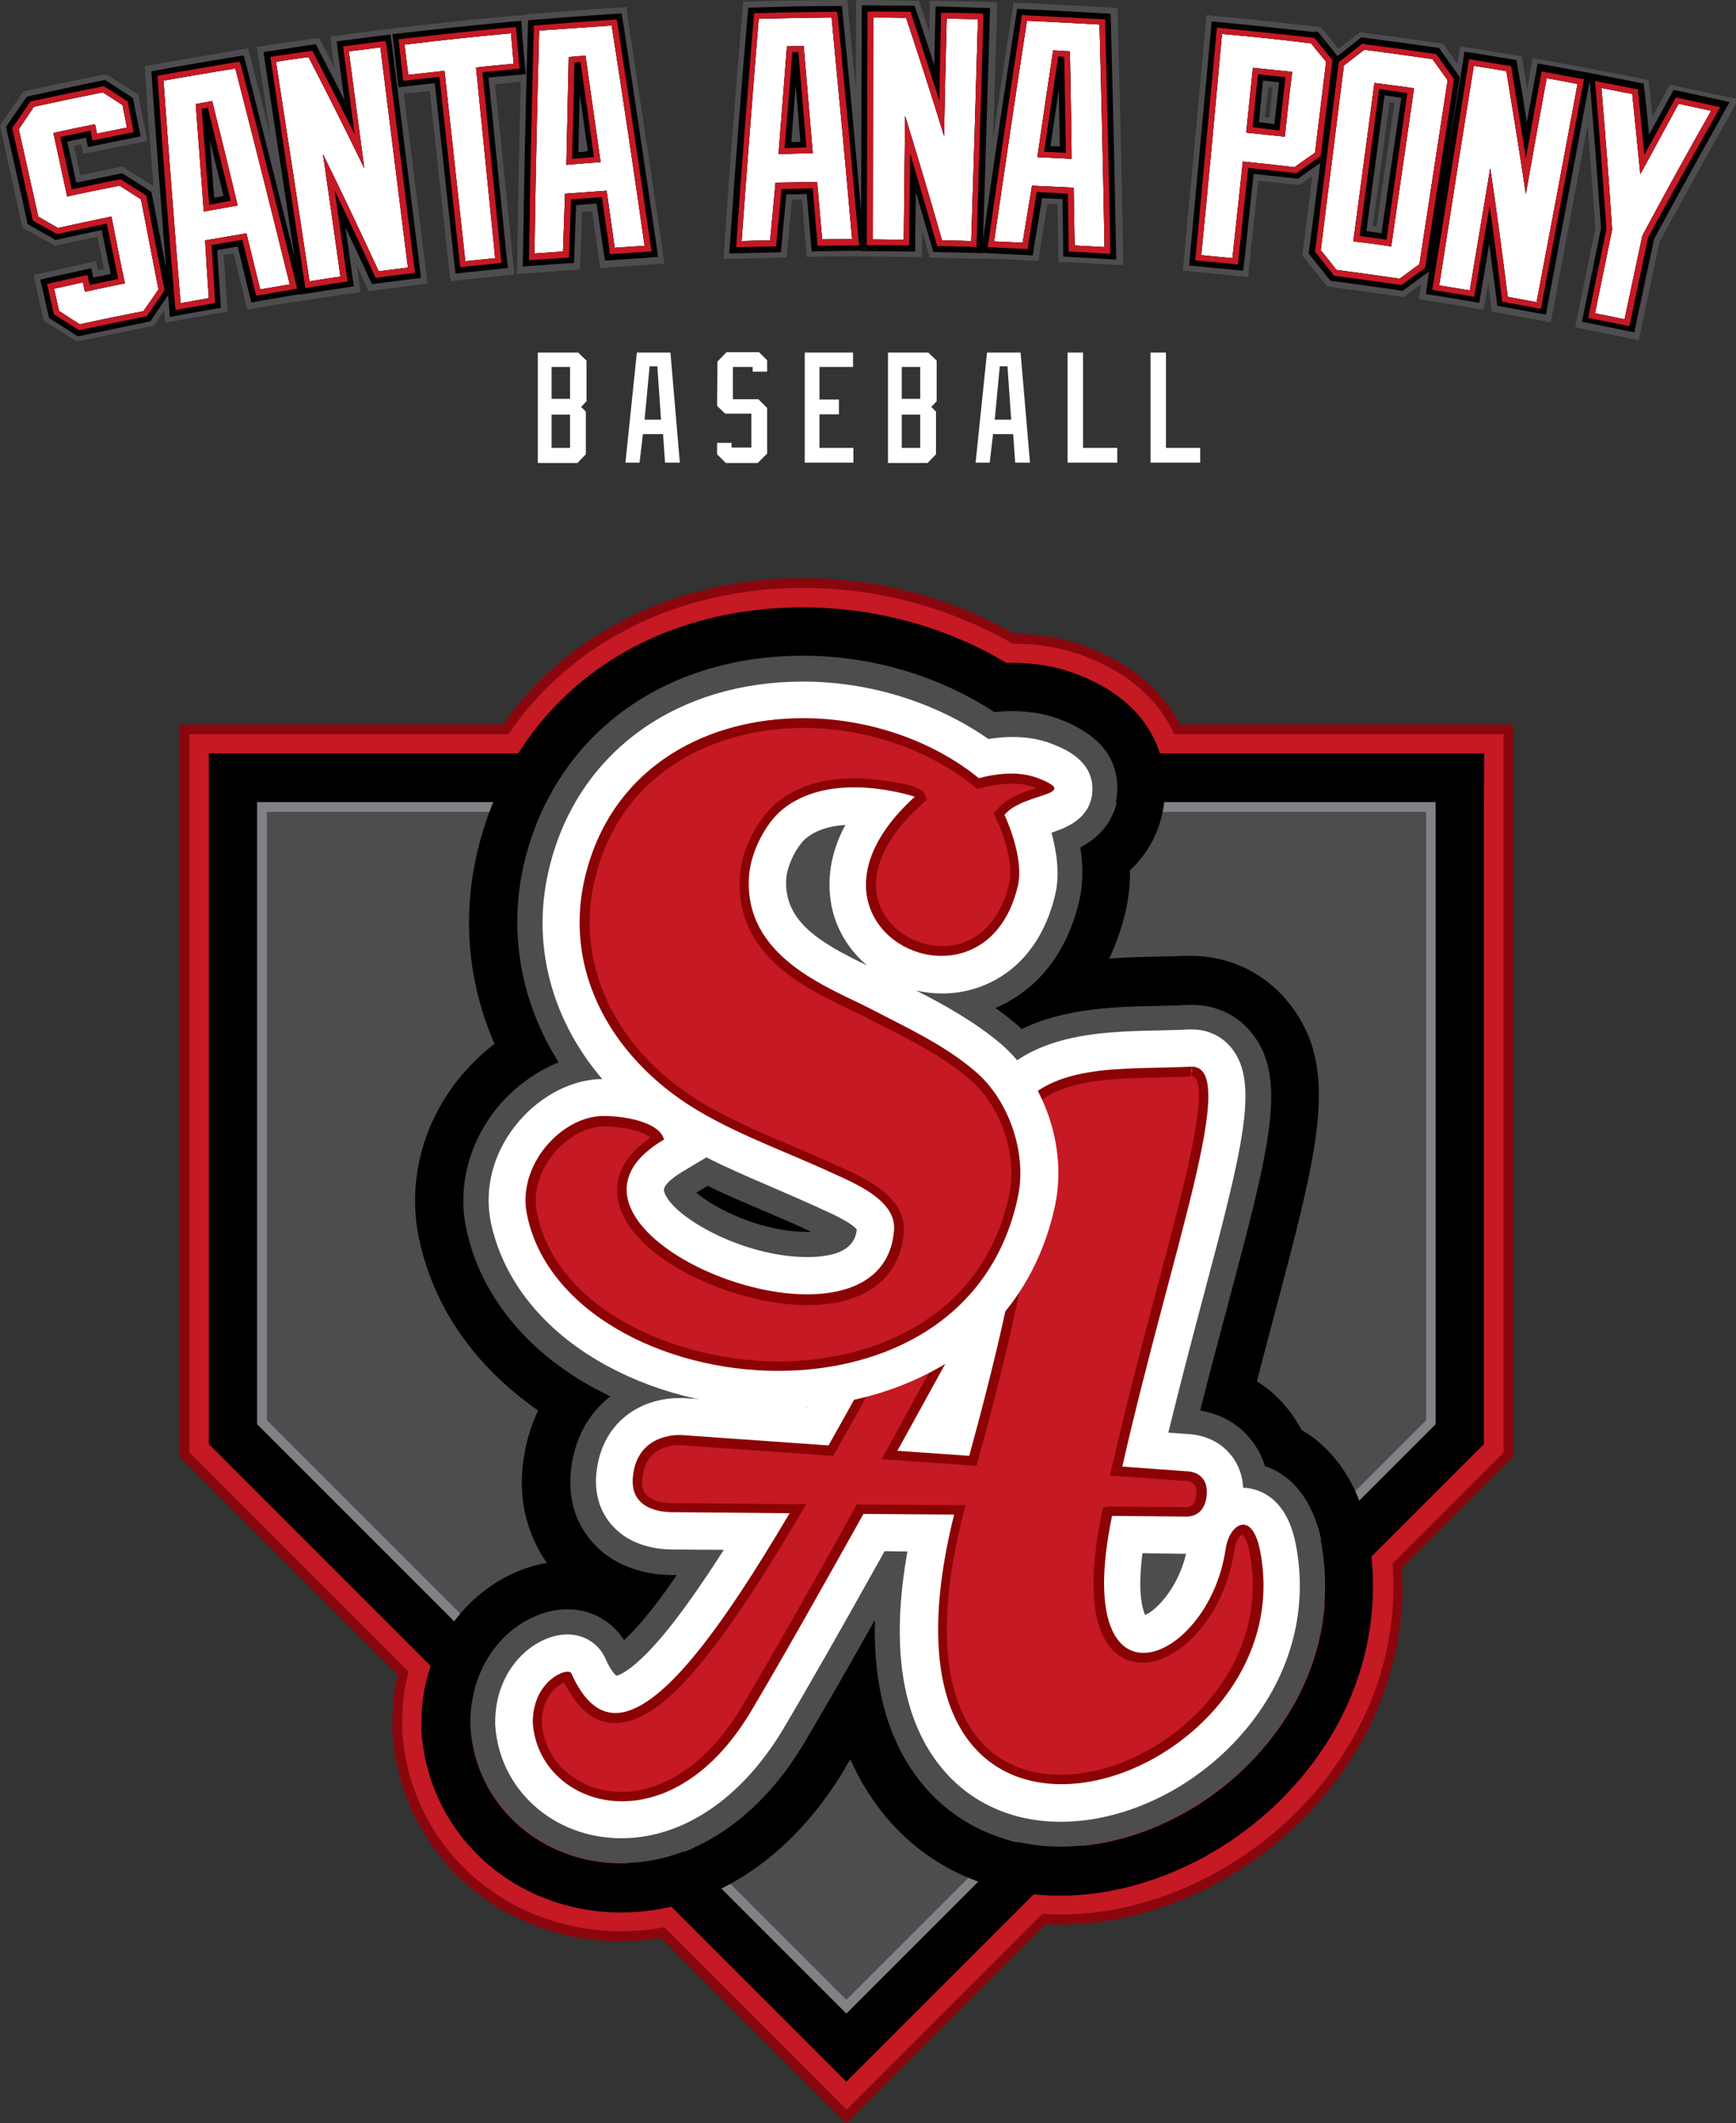 <?xml version="1.0" encoding="utf-8"?>
<!-- Generator: Adobe Illustrator 27.2.0, SVG Export Plug-In . SVG Version: 6.00 Build 0)  -->
<svg version="1.1" id="Layer_1" xmlns="http://www.w3.org/2000/svg" xmlns:xlink="http://www.w3.org/1999/xlink" x="0px" y="0px"
	 viewBox="0 0 517.1 632.4" style="enable-background:new 0 0 517.1 632.4;" xml:space="preserve">
<rect x="0" y="0" width="517.1" height="632.4" fill="#333333" stroke="none"/>
<style type="text/css">
	.st0{fill:#C51924;}
	.st1{fill:#8A060D;}
	.st2{fill:#4D4D4F;}
	.st3{fill:#808285;}
	.st4{fill:#FFFFFF;}
	.st5{fill:#8B0304;}
</style>
<g>
	<g>
		<path class="st0" d="M200.6,564.5c-5.1,1.3-10.3,2-15.5,2c-30.6,0-55-22.3-56.7-51.9l0-1.2c0-6.5,1.1-12.5,3.1-18L65,428.9V227.3
			h91c16.8-27.4,47.3-43.6,83.1-43.6c21.2,0,42.3,5.9,60,16.6c0.8,0,1.5,0,2.3,0c6.9,0,13.4,1.2,19.2,3.5
			c15.2,6.1,20.9,15.6,22.9,23.5h95.7v201.6l-33.5,33.5c2.7,22.9-4.1,45.4-19.4,64.1c-17.7,21.5-44.6,35-70.3,35
			c-3,0-5.9-0.2-8.8-0.5l-55,55L200.6,564.5z"/>
		<path class="st1" d="M239.2,195.3c20.4,0,40.5,6,57,16.8c1.8-0.2,3.5-0.3,5.3-0.3c5.4,0,10.5,0.9,14.9,2.7
			c11.2,4.5,16.8,11.5,16.5,21c0,1.2-0.2,2.3-0.4,3.4h95.2v185.3l-34.3,34.3c4.2,21.5-1.5,43.1-16,60.8
			c-15.5,19-39.1,30.7-61.4,30.7c-4.4,0-8.7-0.5-12.8-1.4l-51.1,51.1l-48.3-48.3c-6,2.3-12.3,3.6-18.7,3.6
			c-24.4,0-43.8-17.6-45.1-41l0-0.5v-0.5c0-7.3,2-14.1,5.6-19.8l-69-69V238.9h86.2C176.5,211.7,204.5,195.3,239.2,195.3
			 M239.2,172.2L239.2,172.2c-37.5,0-69.9,16-89.4,43.6H76.6H53.5v23.1v185.3v9.6l6.8,6.8l58.2,58.2c-1.1,4.6-1.6,9.4-1.6,14.3v0.5
			v0.7l0,0.7l0,0.5c2.1,35.8,31.4,62.7,68.2,62.7c3.9,0,7.9-0.3,11.8-1l38.9,38.9l16.3,16.3l16.3-16.3l43-43c1.5,0.1,3,0.1,4.5,0.1
			c29.1,0,59.4-15,79.2-39.2c16.1-19.6,23.9-43.1,22.5-67.1l26.3-26.3l6.8-6.8v-9.6V238.9v-23.1h-23.1h-76.1
			c-5-9.9-14.1-17.7-26.6-22.7c-7-2.8-14.6-4.2-22.7-4.3C283.4,178,261.3,172.2,239.2,172.2L239.2,172.2z"/>
		<path class="st0" d="M239.2,195.3c20.4,0,40.5,6,57,16.8c1.8-0.2,3.5-0.3,5.3-0.3c5.4,0,10.5,0.9,14.9,2.7
			c11.2,4.5,16.8,11.5,16.5,21c0,1.2-0.2,2.3-0.4,3.4h95.2v185.3l-34.3,34.3c4.2,21.5-1.5,43.1-16,60.8
			c-15.5,19-39.1,30.7-61.4,30.7c-4.4,0-8.7-0.5-12.8-1.4l-51.1,51.1l-48.3-48.3c-6,2.3-12.3,3.6-18.7,3.6
			c-24.4,0-43.8-17.6-45.1-41l0-0.5v-0.5c0-7.3,2-14.1,5.6-19.8l-69-69V238.9h86.2C176.5,211.7,204.5,195.3,239.2,195.3
			 M239.2,175.1L239.2,175.1c-37.1,0-69,16.1-87.8,43.6H76.6H56.4v20.2v185.3v8.4l5.9,5.9l59.4,59.4c-1.3,4.9-2,10-1.9,15.1v0.5v0.6
			l0,0.6l0,0.5c2,34.2,30.1,60,65.3,60c4.3,0,8.5-0.4,12.8-1.2l40,40l14.3,14.3l14.3-14.3l44-44c1.9,0.1,3.7,0.2,5.6,0.2
			c28.2,0,57.7-14.6,77-38.1c15.9-19.4,23.5-42.6,21.7-66.4l27.2-27.2l5.9-5.9v-8.4V238.9v-20.2h-20.2h-77.9
			c-4.5-10-13.3-18-25.8-22.9c-6.9-2.7-14.4-4.1-22.4-4.1C282.9,180.9,261,175.1,239.2,175.1L239.2,175.1z"/>
	</g>
	<g>
		<polygon class="st2" points="76.6,238.9 76.6,424.1 252.1,599.7 427.6,424.1 427.6,238.9 		"/>
		<path d="M427.6,238.9v185.3L252.1,599.7L76.6,424.1V238.9H427.6 M442.1,224.4h-14.4H76.6H62.2v14.4v185.3v6l4.2,4.2l175.5,175.5
			l10.2,10.2l10.2-10.2l175.5-175.5l4.2-4.2v-6V238.9L442.1,224.4L442.1,224.4z"/>
		<path class="st3" d="M424.8,241.8V423L252.1,595.6L79.5,423V241.8L424.8,241.8 M427.6,238.9H76.6v185.3l175.5,175.5l175.5-175.5
			V238.9L427.6,238.9z"/>
	</g>
	<g>
		<g>
			<path class="st2" d="M393.3,458.1c-1.8-8.9-7-18.5-16.6-21.5c-1-3.3-2.7-6.3-5-8.9c-4.6-5.1-10.3-7-14.3-7.7
				c2.8-11.2,5.7-22,8.3-31.7c12.2-45.9,17.8-66.8,7.4-80.3c-4.4-5.7-10.8-8.8-18.1-8.8c-0.4,0-0.8,0-1.2,0c-2.9,0.1-5.8,0.2-9,0.3
				c-12.3,0.3-27.6,0.6-40.6,6.9c-0.5-0.5-1-1-1.6-1.5c-2-1.7-4.1-3.3-6.2-4.8c10.9-4.6,20.9-14.5,25-32c1.1-4.7,1.2-10,0.3-15.8
				c7.1-3.8,10.8-9.5,11.1-16.9c0.3-9.4-5.2-16.5-16.5-21c-4.5-1.8-9.5-2.7-14.9-2.7c-1.7,0-3.5,0.1-5.3,0.3
				c-16.5-10.8-36.6-16.8-57-16.8c-40.4,0-71.8,22.2-82,58c-6.2,21.6-2.7,44,9.3,63.1c-7.2,2.8-13.9,7.8-19,14.4
				c-7.8,10-11,22.5-8.7,34.2c3.6,18.8,16.2,35.4,35.4,46.8c2.5,1.5,5,2.8,7.7,4.1c-6.3,4.9-11,12.4-11.8,22.8
				c-0.9,10.3,3.2,17.1,6.8,21c7.5,8.2,18,9.4,23.6,9.4c0.4,0,0.9,0,1.2,0c-3.2,4.6-6.1,8.5-8.8,11.9c-2.9,3.5-5.2,5.9-6.9,7.5
				c-3.5-5.7-9.8-9.2-16.9-9.2c-6.7,0-13.6,3.1-19,8.5c-6.4,6.5-10,15.4-9.9,25.2v0.5l0,0.5c1.4,23.4,20.8,41,45.1,41
				c21,0,40.8-13.1,54.3-35.8c5.4-9.1,12.5-21.4,21.1-36.7c-0.5,19.8,4,35.8,13.3,47.8c10,12.7,24.9,19.8,42.1,19.8
				c22.3,0,45.8-11.8,61.4-30.7C392,501.5,397.6,479.7,393.3,458.1z M210.8,353.3c5.5,2.6,11,5,16.4,7.3c4.6,2,8.9,3.8,13.2,5.8
				l1.2,0.6c-0.4,0-0.7,0-1.1,0c-14.1,0-27.7-7.2-33.1-11.6L210.8,353.3z"/>
			<path d="M239.2,195.3c20.4,0,40.5,6,57,16.8c1.8-0.2,3.5-0.3,5.3-0.3c5.4,0,10.5,0.9,14.9,2.7c11.2,4.5,16.8,11.5,16.5,21
				c-0.2,7.4-4,13.1-11.1,16.9c0.9,5.8,0.8,11-0.3,15.8c-4.1,17.5-14.1,27.4-25,32c2.1,1.5,4.2,3.1,6.2,4.8c0.5,0.5,1.1,1,1.6,1.5
				c13-6.3,28.3-6.7,40.6-6.9c3.1-0.1,6-0.1,9-0.3c0.4,0,0.8,0,1.2,0c7.3,0,13.7,3.1,18.1,8.8c10.4,13.5,4.8,34.4-7.4,80.3
				c-2.6,9.7-5.5,20.5-8.3,31.7c4,0.7,9.7,2.5,14.3,7.7c2.3,2.6,4,5.6,5,8.9c9.6,3.1,14.8,12.6,16.6,21.5c4.3,21.7-1.3,43.4-16,61.2
				c-15.5,19-39.1,30.7-61.4,30.7c-17.2,0-32.1-7-42.1-19.8c-9.4-12-13.8-28-13.3-47.8c-8.6,15.3-15.7,27.6-21.1,36.7
				c-13.6,22.8-33.4,35.8-54.3,35.8c-24.4,0-43.8-17.6-45.1-41l0-0.5v-0.5c0-9.8,3.5-18.7,9.9-25.2c5.4-5.4,12.4-8.5,19-8.5
				c7.1,0,13.3,3.5,16.9,9.2c1.8-1.7,4.1-4,6.9-7.5c2.7-3.3,5.7-7.3,8.8-11.9c-0.4,0-0.8,0-1.2,0c-5.6,0-16.1-1.2-23.6-9.4
				c-3.6-3.9-7.7-10.7-6.8-21c0.9-10.4,5.6-18,11.8-22.8c-2.6-1.3-5.2-2.6-7.7-4.1c-19.2-11.3-31.8-28-35.4-46.8
				c-2.2-11.7,0.9-24.1,8.7-34.2c5.1-6.5,11.8-11.5,19-14.4c-12-19-15.5-41.5-9.3-63.1C167.4,217.5,198.8,195.3,239.2,195.3
				 M240.5,366.9c0.4,0,0.8,0,1.1,0l-1.2-0.6c-4.2-2-8.6-3.8-13.2-5.8c-5.4-2.3-10.9-4.6-16.4-7.3l-3.4,2
				C212.7,359.8,226.4,366.9,240.5,366.9 M239.2,180.9L239.2,180.9c-47.1,0-83.9,26.2-95.9,68.5c-5.9,20.7-4.5,42,4,61.5
				c-4.1,3.1-7.9,6.9-11.2,11.1c-10.4,13.3-14.5,30-11.5,45.8c4,20.7,16.5,39,35.7,52.3c-2.5,5.2-4.1,11.1-4.7,17.4
				c-0.9,10.3,1.7,20,7.3,28c-8.4,1.4-16.6,5.7-23.2,12.3c-9.2,9.2-14.2,21.8-14.2,35.4v0.5v0.4l0,0.4l0,0.5
				c1.8,31.1,27.4,54.6,59.5,54.6c26.2,0,50.5-15.6,66.7-42.9c0.5-0.9,1-1.8,1.6-2.7c2.4,5.5,5.5,10.6,9.1,15.3
				c12.7,16.3,31.7,25.3,53.4,25.3c26.5,0,54.3-13.8,72.5-36c17.4-21.2,24.1-47.2,19-73.2c-2.6-13.2-9.8-23.8-19.6-29.5
				c-1.5-2.8-3.3-5.4-5.4-7.8c-2.5-2.8-5.2-5-7.9-6.7c1.7-6.7,3.4-13.1,5-19.1c13.5-50.8,19.7-73.9,4.9-93.1
				c-7.1-9.2-17.8-14.5-29.5-14.5c-0.6,0-1.2,0-1.9,0c-2.7,0.1-5.4,0.2-8.2,0.2c-4.3,0.1-9.2,0.2-14.3,0.6c2.1-4.4,3.7-9.1,4.9-14.1
				c0.9-3.9,1.3-8,1.3-12.2c6.5-6.1,10.1-14.1,10.4-23.3c0.3-9.1-2.6-25.7-25.5-34.8c-6.2-2.5-13-3.7-20.3-3.7c-0.5,0-1,0-1.5,0
				C281.9,186.7,260.6,180.9,239.2,180.9L239.2,180.9z"/>
		</g>
		<path class="st4" d="M185.1,547.5c-20.3,0-36.5-14.6-37.6-33.9l0-0.3v-0.3c0-7.8,2.7-14.8,7.8-19.9c4-4,9.1-6.3,13.7-6.3
			c5,0,9.3,2.7,11.3,7.1c1.5,3.5,2.8,4.8,3.3,5.2c1-0.2,5.6-1.9,14.7-13c5-6.1,10.7-14.2,17.3-24.5l-13.5-0.1c-0.4,0-1,0-1.6,0
			c-4.4,0-12.5-0.9-18-7c-2.6-2.8-5.5-7.7-4.9-15.3c1.4-15.8,13.4-22.8,24.7-22.8c0.9,0,1.4,0,1.4,0l36.9,2.6
			c5.4-9.5,10.8-19.4,16.5-29.7c11.2-20.4,22.9-41.5,34.6-61.5c11.8-20,34.9-20.5,53.4-20.9c3.1-0.1,6.1-0.1,9.1-0.3
			c0.3,0,0.5,0,0.8,0c4.9,0,9.2,2.1,12.1,5.9c7.8,10.2,3.3,28.8-8.7,73.8c-3.3,12.4-6.9,26.1-10.4,40.4l5.7,0.4
			c2.2,0.1,8,0.7,12.4,5.6c1.9,2.1,3.9,5.4,4.2,10.4c3.2,0.1,12.6,1.6,15.6,16.5c3.9,19.4-1.2,38.9-14.4,55
			c-14.1,17.2-35.4,28-55.6,28c-14.8,0-27.6-6-36.1-16.9c-11.3-14.4-14.5-35.8-9.5-63.6l-6.8-0.1c-13,23.3-23.2,41.2-30.4,53.3
			C220.8,535.7,203.4,547.5,185.1,547.5z M340.3,462.6c-1.5,11.7,0,16.7,0.8,18.4c3-1.2,9.6-7.5,12.2-18.2L340.3,462.6z"/>
		<g>
			<path class="st0" d="M185.1,535c-13.6,0-24.4-9.5-25.1-22.1c0-5.6,2.2-9,4.1-10.9c2-2,4-2.7,4.8-2.7c3.6,8,8.4,12.3,14.3,12.3
				c12.3,0,28.2-18,53.1-60.2l1.3-2.2l-36-0.3c-0.2,0-0.6,0-1.3,0c-1.9,0-6.4-0.3-8.8-2.9c-1.3-1.4-1.8-3.3-1.6-5.8
				c0.9-10.6,9.6-11.4,12.3-11.4l45.3,3.2l0.5-0.8c6.5-11.5,13.2-23.7,20-36.1c11.2-20.3,22.8-41.3,34.4-61
				c8.2-14,25.1-14.4,42.9-14.7c3.2-0.1,6.3-0.1,9.5-0.3c0,0,0,0,0,0c1.2,0,1.8,0.3,2.3,1c4.4,5.7-2.3,31-10.8,63
				c-4.3,16.1-9.1,34.3-13.5,53.4l-0.4,1.6l20.7,1.5c0.4,0,2.4,0,3.7,1.4c0.9,1,1.2,2.5,1,4.4c-0.5,4.3-3.2,4.8-4.4,4.8l-23.6-0.2
				l-0.2,1.2c-4.9,23.4-1.5,33.7,2.2,38.3c2.2,2.7,5.2,4.2,8.5,4.2c10,0,23.2-13.3,25.9-32.3c0.5-3.4,2.4-5.8,3.8-5.8
				c1.1,0,2.7,1.7,3.6,6.4c3.1,15.7-1.1,31.5-11.8,44.6c-11.6,14.2-29.7,23.4-45.9,23.4c-11,0-20.1-4.2-26.3-12.1
				c-7.2-9.3-13.9-28.3-4.4-66.5l0.5-1.8l-29.6-0.3l-0.4,0.8c-14.4,26-25.7,45.7-33.5,58.8C212.4,525.5,198.8,535,185.1,535z
				 M303,363.9c0,0-17.2,31.9-36.8,67.5l-1.1,2l24.8,1.8l0.3-1.1c13.4-48.5,15.5-69.1,15.5-69.3l0.7-7.2L303,363.9z"/>
			<path class="st5" d="M355,317.7v2.9c0.6,0,0.8,0.2,1,0.4c4,5.1-3.4,32.6-11.1,61.7c-4.3,16.1-9.1,34.3-13.5,53.5l-0.8,3.3
				l3.4,0.2l19.2,1.4c0,0,1.6,0,2.5,1c0.6,0.7,0.8,1.8,0.6,3.3c-0.3,2.9-1.8,3.5-3.1,3.5c0,0,0,0,0,0l-22.2-0.2l-2.4,0.2l-0.5,2.3
				c-3.9,18.9-3,32.5,2.5,39.3c2.5,3.1,5.8,4.7,9.7,4.7c10.9,0,24.4-13.5,27.4-33.6c0.4-2.9,1.9-4.5,2.3-4.6c0,0,1.3,0.7,2.2,5.3
				c3,15.2-1,30.6-11.5,43.4c-11.4,13.9-29,22.9-44.8,22.9c-7.4,0-17.7-2-25.1-11.5c-7-9-13.5-27.7-4.1-65.3l0.9-3.5l-3.7,0l-27-0.2
				l-1.7,0l-0.8,1.5c-14.4,26-25.7,45.7-33.4,58.7c-9.6,16.1-22.7,25.4-35.9,25.4c-12.8,0-23-8.9-23.7-20.6c0-5.2,2-8.3,3.7-10
				c1.1-1.1,2.2-1.7,3-2c3.9,8,9,12.1,15.1,12.1c13,0,28.8-17.6,54.4-60.9l2.5-4.3l-5,0l-33.8-0.3c-0.1,0-0.4,0-1,0
				c-1.7,0-5.7-0.2-7.8-2.5c-1-1.1-1.4-2.6-1.2-4.7c0.8-9,7.8-10.1,11.1-10.1c0,0,0,0,0,0l44,3.1l1.8,0.1l0.9-1.6
				c6.5-11.5,13.2-23.6,20-36c11.2-20.3,22.8-41.4,34.4-61.1c7.8-13.3,24.3-13.6,41.7-14c3.2-0.1,6.4-0.1,9.5-0.3L355,317.7
				 M290.9,436.6l0.6-2.3c13.4-48.6,15.5-68.7,15.6-69.5l1.4-14.4l-6.9,12.7c-0.2,0.3-17.4,32.3-36.8,67.5l-2.2,4l4.5,0.3l21.4,1.5
				L290.9,436.6 M355,317.7c-0.1,0-0.2,0-0.3,0c-20.7,1-43.4-1.6-53.5,15.7c-18.8,31.8-37.3,66.8-54.4,97.1l-44-3.1c0,0-0.2,0-0.6,0
				c-2.5,0-12.7,0.8-13.7,12.7c-0.8,9.4,8.4,10.3,11.9,10.3c0.8,0,1.3,0,1.3,0l33.5,0.3c-20.5,34.7-38.6,59.5-51.9,59.5
				c-5.1,0-9.5-3.7-13.1-11.8c-0.1-0.3-0.6-0.5-1.1-0.5c-3,0-10.4,4.5-10.4,15.1c0.8,13.5,12.3,23.5,26.6,23.5
				c12.4,0,26.9-7.5,38.4-26.8c8.8-14.8,21.1-36.6,33.5-58.8l27,0.2c-14.5,58.2,6.4,80.3,32,80.3c30.2,0,66.9-30.9,59.1-69.7
				c-1.1-5.5-3.1-7.6-5-7.6c-2.3,0-4.6,3.1-5.2,7.1c-2.6,18.1-15,31.1-24.5,31.1c-8.9,0-15.4-11.4-9.4-40.6c0-0.1,0-0.1,0-0.2
				l22.2,0.2c0,0,0.1,0,0.2,0c0.9,0,5.2-0.3,5.8-6.1c0.8-7.2-5.3-7.4-6-7.4c0,0-0.1,0-0.1,0l-19-1.4
				C349.1,371.6,369.4,317.7,355,317.7L355,317.7z M288.7,433.6l-21.4-1.5c19.7-35.6,36.9-67.5,36.9-67.5S302.2,384.6,288.7,433.6
				L288.7,433.6z"/>
		</g>
		<path class="st4" d="M231.9,419.3c-19.4,0-38.5-5-53.9-14.1c-17.3-10.2-28.6-25-31.9-41.7c-1.8-9.6,0.8-19.8,7.3-28.1
			c6.4-8.2,15.7-13.5,24.9-14c0.4,0,0.7,0,1.1,0c-15.9-18.6-21.8-42.4-15-65.9c9.2-32.4,37.9-52.5,74.8-52.5
			c19.8,0,39.6,6.2,55.2,17.1c2-0.3,4.5-0.6,7.1-0.6c4.5,0,8.6,0.7,12.2,2.2c3.3,1.3,12,4.8,11.7,13.7c-0.3,8.6-8.3,11.3-12.2,12.6
			c1.5,5.5,2.6,12.3,1.1,18.5c-5.1,21.6-20.7,29.4-33.6,29.4c-2.7,0-5.3-0.3-7.8-0.9c8.2,4.2,17.1,9.1,25,15.7
			c13.3,11.3,20,31.1,16.4,48.2c-4.2,19.8-15,35.8-31.4,46.5C268.6,414.4,251,419.3,231.9,419.3z M203.4,348.9
			c-1,0.6-6.2,3.8-5.6,5.9c2,7.4,23.4,19.6,42.6,19.6c13.1,0,14.5-5.4,14.8-8.2c-1.6-2.1-7.8-4.9-10.3-6l-1.5-0.7
			c-4.4-2-8.8-3.9-13.4-5.9c-6.5-2.8-13.1-5.6-19.6-8.9L203.4,348.9z M251.8,245.7c-4.9,0.3-8.7,1.6-11.5,3.8
			c-2.9,2.3-5.8,8.1-6.1,12.2c-0.8,12.6,9.8,19,24,25.8c-4-3.4-7.2-7.8-9.1-12.8C247.2,269.8,244.7,258.9,251.8,245.7z"/>
		<g>
			<path class="st0" d="M231.9,406.8c-31.4,0-67.8-16-73.5-45.7c-1.2-6,0.6-12.6,4.9-18.1c4.2-5.4,10.1-8.9,15.8-9.2l1.2,0
				c5.4,0,13.6,1.6,15.7,5c-10.9,6.9-11.6,14.2-10.2,19.3c4.4,16,33.5,28.9,54.7,28.9c16.3,0,26.2-7.4,27.3-20.3
				c0.8-9.4-10.7-14.7-17.6-17.8l-1.4-0.6c-4.6-2.1-9.2-4.1-13.8-6.1c-8.1-3.4-16.5-7-24.2-11.4c-28.7-16.1-42.2-44.4-34.3-72
				c9.1-32,38.4-43.5,62.8-43.5c18.9,0,37.7,6.4,51.6,17.6l0.6,0.5l0.7-0.2c0,0,4.3-1.3,9.3-1.3c2.9,0,5.4,0.4,7.5,1.3
				c3.3,1.3,3.9,1.9,3.9,2c-0.1-0.1-0.2-0.1-0.3-0.1c-0.7,0-2.3,0.5-3.5,0.9c-3.7,1.2-8.2,2.7-10.8,5.8l-0.6,0.7l0.4,0.8
				c0.1,0.1,5.8,12.2,3.9,20.2c-2.9,12.4-10.9,19.7-21.4,19.7c-8.7,0-16.9-5.3-19.8-13c-2.2-5.6-3.4-17.2,12.8-31.9l0.7-0.6
				l-0.3-0.9c-0.6-1.9-13.1-3.8-19.5-3.8c-9.1,0-16.5,2.2-22,6.7c-5.6,4.5-10.3,13.6-10.8,21.1c-1.5,22.4,18.7,32.1,32.1,38.5
				c1.9,0.9,3.6,1.7,5.1,2.5l4.9,2.5c8.8,4.5,18,9.2,25.7,15.7c9.8,8.3,14.9,23.5,12.2,36C294,393.5,260.5,406.8,231.9,406.8z"/>
			<path class="st5" d="M239.2,216.8L239.2,216.8c18.6,0,37.1,6.3,50.7,17.2l1.2,1l1.5-0.4c0.2,0,4.2-1.2,8.9-1.2c2.7,0,5,0.4,7,1.2
				c0.1,0,0.2,0.1,0.3,0.1c0,0-0.1,0-0.1,0c-3.7,1.2-8.6,2.8-11.5,6.2l-1.2,1.4l0.8,1.7c1.6,3.2,5.3,13,3.8,19.2
				c-2.8,11.7-10.2,18.6-20,18.6c-8.1,0-15.7-5-18.5-12c-3.5-9.1,0.9-19.8,12.5-30.3l1.5-1.3l-0.7-1.8c-1.3-3.4-17.6-4.6-20.8-4.6
				c-9.4,0-17.1,2.4-22.9,7c-6,4.8-10.8,14.1-11.3,22.1c-1.6,23.4,19.2,33.3,33,39.9c1.9,0.9,3.6,1.7,5.1,2.5l4.9,2.5
				c8.8,4.5,17.8,9.1,25.4,15.6c9.4,8,14.3,22.5,11.8,34.6c-7.8,36.5-40.5,49.5-68.6,49.5c-30.8,0-66.5-15.6-72.1-44.5
				c-1.1-5.6,0.6-11.8,4.6-16.9c3.9-5,9.6-8.3,14.7-8.6c0.4,0,0.7,0,1.1,0c5.1,0,11,1.3,13.5,3.3c-10.3,7.1-10.9,14.7-9.4,20
				c4.5,16.6,34.4,29.9,56.1,29.9c17.1,0,27.6-7.9,28.7-21.6c0.9-10.4-11.2-16-18.4-19.3l-1.4-0.6c-4.6-2.1-9.2-4.1-13.9-6.1
				c-8.1-3.4-16.4-7-24.1-11.3c-28.1-15.8-41.3-43.4-33.6-70.3C186.7,227.9,215.4,216.8,239.2,216.8 M239.2,213.9
				c-28.3,0-55.5,14-64.2,44.5c-8.9,31.1,8.5,58.8,35,73.6c12.2,6.9,25.5,11.6,38.2,17.5c6.5,3,18.9,8,18.1,17
				c-1.1,13.7-12.3,19-25.9,19c-30.9,0-74.5-27.4-42.6-46.1c-1.4-5.3-11.9-7-17.6-7c-0.5,0-0.9,0-1.3,0c-12.2,0.7-24.7,14.8-22,29
				c5.6,28.9,40.4,46.9,74.9,46.9c32,0,63.7-15.4,71.4-51.8c2.8-13.1-2.7-28.9-12.7-37.4c-9.3-8-20.8-13.2-30.9-18.5
				c-12.3-6.4-38.1-15.2-36.5-39.6c0.5-7.2,4.9-15.9,10.2-20.1c6.2-4.9,14-6.4,21.1-6.4c9.8,0,18.1,2.8,18.1,2.8
				c-27.9,25.3-10.3,47.4,7.9,47.4c9.6,0,19.3-6,22.8-20.9c2-8.6-4-21.1-4-21.1c5.5-6.7,23.3-5.7,10.1-10.9c-2.6-1-5.4-1.4-8-1.4
				c-5.3,0-9.7,1.4-9.7,1.4C277.2,220.1,257.9,213.9,239.2,213.9L239.2,213.9z"/>
		</g>
	</g>
	<g>
		<path class="st4" d="M16.2,94.7l-1.9-4.9L13,83.9l13.7-3l0.6,2.9l6.9-1.4l-3-14.8c-4.4,0.9-8.9,1.9-13.3,2.8l-7.7-3.6l-1-0.6L3,39
			L8,30.3c8.4-2.5,15.3-4,22.1-5.3l7.8,4.2l1.8,5l1.1,5.8l-14,2.8L26.3,40l-7.3,1.5l3,13.9c4.4-0.9,8.7-1.8,13.1-2.7l8.3,4.4
			l0.9,0.6l5.4,27.9L44.8,94c-7.9,2.3-14.2,3.6-20.5,4.9l-1,0.2L16.2,94.7z M472.1,95.3l5.6-27.5c-1-13.3-2-27.3-3.2-41.4l-0.3-3.4
			l14.4,2.9c0,0,1.3,12.2,1.8,17.3c2.5-4.5,8.3-15.2,8.3-15.2l15,3.3l-1.7,3c-7,12.3-13.8,24.7-20.5,37.1L486,98.2L472.1,95.3z
			 M51.2,90.5c-1.8-22.1-3.5-44.2-5.1-66.3L46,21.9l2.3-0.4c7.1-1.3,14.3-2.5,21.4-3.7l2.3-0.4l0.6,2.3
			c5.5,21.4,10.9,42.9,16.2,64.3l0.7,2.7l-13.9,2.4l-4.1-16.7l-7.6,1.3L64.9,91l-13.5,2.4L51.2,90.5z M63.1,59.9l4.6-0.8L61.3,33
			l-0.2,0L63.1,59.9z M446.7,90.5c0,0-2.1-16.4-3.1-23.6l-3.8,22.4L425.7,87l11.2-70.4l14.1,2.3c0,0,2.6,15.9,3.8,23l3.9-21.7
			l14.2,2.6l-13.1,70.1L446.7,90.5z M79.5,16.2l14.1-2.1c0,0,7.4,14.4,10.5,20.8l-2.9-21.8l14.3-1.8l8.9,70.8l-13.1,1.7
			c0,0-6.9-14.9-10.1-21.5l3.2,22.5l-14.3,2.1L79.5,16.2z M397.8,83l-4-3.9l-2.4-3l6.4-56.9l7-6.5c8.7,0.4,15.5,1.3,22.3,2.3
			l1.1,0.2l5.1,7.2l-7.9,56.7l-6.9,6l-0.9,0.6C417.6,85.8,404.1,83.9,397.8,83z M412.3,70.5l6.1-42l-6.7-0.9L406,69.6L412.3,70.5z
			 M130.2,23.9l-10.8,1.2L117.8,11l2.6-0.3c10.5-1.2,21.1-2.4,31.6-3.3l2.6-0.2l1.3,14.2l-11.1,1l5.7,56.8l-14,1.5L130.2,23.9z
			 M355.1,78.3l6.6-71l2.6,0.2c8.9,0.8,17.7,1.8,26.6,2.8l4,3.7l2.2,2.8L394.2,47l-6.2,4.4l-2.6,1c-4.3-0.5-8.5-1-12.8-1.4
			l-3.1,28.8L355.1,78.3z M380.4,37.9l1.6-14.2l-6.5-0.7L374,37.2L380.4,37.9z M156.7,75.6c0.3-22.1,0.8-44.3,1.4-66.5l0.1-2.3
			l2.3-0.2C167.6,6,174.8,5.5,182,5l2.4-0.2l0.4,2.3c3.4,21.9,6.7,43.7,9.8,65.6l0.4,2.8l-14.1,1l-2.4-17l-7.7,0.6l-0.6,17.2
			l-13.6,1L156.7,75.6z M171.4,46.3l4.6-0.4l-3.8-26.6l-0.2,0L171.4,46.3z M318,75.6l-0.4-2.4l-0.2-14.7l-7.7-0.4l-2.8,17l-13.6-0.7
			l0.4-2.8c3.1-21.9,6.3-43.8,9.7-65.8l0.3-2.3l2.3,0.1c7.2,0.3,14.5,0.7,21.7,1.1l2.4,0.1l0.1,2.4c0.6,22.1,1.1,44.2,1.5,66.3
			l0.1,2.8L318,75.6z M316.5,44.6l-0.4-26.8l-0.2,0l-4,26.6L316.5,44.6z M218.4,71.7c1.6-22.1,3.3-44.2,5.1-66.3l0.2-2.3L226,3
			c7.2-0.2,14.4-0.3,21.7-0.4l2.4,0l0.2,2.3c2.1,22,4.2,44,6.1,66.1l0.2,2.8L242.5,74l-1.5-17.1l-7.7,0.1l-1.5,15.8l-2.4,1.4
			l-11.3,0.2L218.4,71.7z M234.7,43.2l4.6-0.1l-2.3-26.8l-0.2,0L234.7,43.2z M278.6,74.1c0,0-4.6-15.8-6.6-22.7L271.8,74l-14.4-0.1
			l0.2-71.3l14.2,0.1c0,0,5,15.3,7.2,22.1l0.5-22l14.5,0.4l-2.1,71.3L278.6,74.1z"/>
		<path class="st2" d="M260.1,5.2c3.3,0,6.5,0,9.8,0.1c3.9,11.7,7.7,23.5,11.3,35.2c0.2-11.7,0.5-23.4,0.8-35
			c3.1,0.1,6.2,0.2,9.3,0.2c-0.6,22-1.3,44.1-2,66.1c-2.9-0.1-5.8-0.2-8.7-0.2c-3.5-12.4-7.2-24.7-11-37.1
			c-0.1,12.3-0.3,24.6-0.4,36.9c-3.1,0-6.2-0.1-9.2-0.1C260,49.3,260.1,27.2,260.1,5.2 M247.7,5.2c2.1,22,4.2,44,6.1,66
			c-3,0-5.9,0.1-8.9,0.1c-0.5-5.7-1-11.4-1.5-17.1c-4.1,0.1-8.3,0.1-12.4,0.2c-0.5,5.7-1.1,11.4-1.6,17.2c-2.8,0-5.7,0.1-8.5,0.2
			c1.6-22.1,3.3-44.2,5.1-66.2C233.3,5.4,240.5,5.3,247.7,5.2 M231.9,45.9c3.4-0.1,6.8-0.2,10.2-0.3c-0.9-10.6-1.8-21.3-2.7-31.9
			c-1.7,0-3.3,0.1-5,0.1C233.6,24.5,232.7,35.2,231.9,45.9 M305.9,6.2c7.2,0.3,14.4,0.7,21.6,1.1c0.6,22.1,1.1,44.2,1.5,66.3
			c-3-0.2-5.9-0.3-8.9-0.5c-0.1-5.7-0.2-11.4-0.3-17.2c-4.1-0.2-8.3-0.4-12.4-0.6c-0.9,5.7-1.9,11.3-2.8,17
			c-2.8-0.1-5.7-0.3-8.5-0.4C299.3,50,302.5,28.1,305.9,6.2 M319.2,47.3c-0.1-10.7-0.3-21.3-0.5-32c-1.7-0.1-3.3-0.2-5-0.3
			c-1.6,10.6-3.2,21.2-4.7,31.8C312.4,47,315.8,47.1,319.2,47.3 M182.2,7.6c3.4,21.8,6.7,43.7,9.8,65.6c-3,0.2-5.9,0.4-8.9,0.6
			c-0.8-5.7-1.6-11.3-2.4-17c-4.1,0.3-8.3,0.6-12.4,0.9c-0.2,5.7-0.4,11.5-0.6,17.2c-2.8,0.2-5.6,0.4-8.5,0.6
			c0.3-22.1,0.8-44.3,1.4-66.4C167.8,8.6,175,8.1,182.2,7.6 M168.7,49.1c3.4-0.3,6.8-0.6,10.2-0.8c-1.5-10.6-3-21.1-4.5-31.7
			c-1.7,0.1-3.3,0.2-5,0.4C169.2,27.7,168.9,38.4,168.7,49.1 M152.2,9.9c0.3,3,0.5,6,0.8,9.1c-3.7,0.3-7.5,0.7-11.2,1.1
			c1.9,18.9,3.8,37.8,5.7,56.8c-3,0.3-5.9,0.6-8.9,0.9c-2.1-18.9-4.1-37.8-6.2-56.7c-3.6,0.4-7.2,0.8-10.8,1.2c-0.4-3-0.7-6-1.1-9
			C131.1,12,141.6,10.9,152.2,9.9 M364,10.1c8.8,0.8,17.7,1.7,26.5,2.8c1.5,1.8,3,3.7,4.5,5.5c-1.1,9-2.2,18.1-3.3,27.1
			c-2,1.4-4.1,2.8-6.1,4.3c-5.1-0.6-10.3-1.2-15.4-1.7c-1,9.6-2.1,19.2-3.1,28.8c-3.1-0.3-6.2-0.6-9.3-0.9C360,54,362,32.1,364,10.1
			 M382.7,40.7c0.7-6.4,1.4-12.9,2.2-19.3c-3.9-0.4-7.8-0.8-11.7-1.2c-0.7,6.4-1.3,12.9-2,19.3C375,39.9,378.8,40.3,382.7,40.7
			 M113.3,14.1c2.7,21.9,5.5,43.8,8.2,65.6c-2.9,0.4-5.8,0.7-8.7,1.1c-5.4-11.7-10.9-23.3-16.6-34.9c1.8,12.2,3.5,24.3,5.2,36.5
			c-3.1,0.4-6.1,0.9-9.2,1.4c-3.3-21.8-6.6-43.6-10-65.4c3.2-0.5,6.5-1,9.7-1.4c5.7,11,11.2,22,16.6,33.1
			c-1.5-11.6-3.1-23.2-4.6-34.8C107.2,14.9,110.3,14.5,113.3,14.1 M406.4,14.8c6.8,0.9,13.5,1.8,20.3,2.8c1.5,2.1,3,4.2,4.5,6.3
			c-2.8,18.3-5.6,36.6-8.4,54.8c-2,1.4-3.9,2.9-5.9,4.3c-6.2-0.9-12.5-1.8-18.8-2.6c-1.6-2-3.1-4-4.7-5.9c2.3-18.3,4.6-36.7,6.9-55
			C402.3,18,404.3,16.4,406.4,14.8 M414.4,73.4c2.3-15.7,4.5-31.4,6.8-47.1c-3.9-0.6-7.9-1.1-11.8-1.6c-2.1,15.7-4.2,31.5-6.3,47.2
			C406.9,72.3,410.7,72.8,414.4,73.4 M439,19.6c3.2,0.5,6.5,1,9.7,1.6c2,12.2,4,24.4,5.8,36.6c2-11.5,4.1-23,6.2-34.5
			c3,0.5,6.1,1.1,9.2,1.7c-4,21.7-8.1,43.4-12.2,65c-2.9-0.5-5.8-1.1-8.6-1.6c-1.6-12.8-3.3-25.6-5.2-38.3
			c-2,12.1-4.1,24.3-6.1,36.4c-3-0.5-6.1-1-9.1-1.5C432.1,63.1,435.5,41.3,439,19.6 M70.1,20.4C75.6,41.8,81,63.2,86.3,84.7
			c-2.9,0.5-5.9,1-8.8,1.5c-1.4-5.6-2.7-11.1-4.1-16.7c-4.1,0.7-8.2,1.4-12.3,2.1c0.3,5.7,0.7,11.5,1.1,17.2c-2.8,0.5-5.6,1-8.4,1.5
			C52,68.2,50.3,46.2,48.7,24C55.8,22.8,63,21.5,70.1,20.4 M60.7,63c3.4-0.6,6.7-1.2,10.1-1.8c-2.5-10.4-5-20.7-7.6-31.1
			c-1.6,0.3-3.3,0.6-4.9,0.9C59.1,41.6,59.9,52.3,60.7,63 M477,26.2c3.1,0.6,6.2,1.2,9.2,1.8c0.8,8,1.6,15.9,2.4,23.9
			c3.8-7,7.6-14,11.4-21c3.2,0.7,6.5,1.4,9.7,2.1c-7,12.3-13.8,24.7-20.5,37.2c-1.8,8.3-3.5,16.6-5.3,24.9c-3-0.6-5.9-1.2-8.8-1.8
			c1.7-8.3,3.4-16.6,5.1-24.9C479.3,54.3,478.2,40.3,477,26.2 M30.6,27.5c2,1.3,3.9,2.5,5.9,3.8c0.4,2.2,0.9,4.4,1.3,6.7
			c-3,0.6-6,1.2-8.9,1.8c-0.2-0.9-0.4-1.9-0.6-2.8c-4.1,0.8-8.3,1.7-12.4,2.6c1.4,6.3,2.7,12.6,4.1,18.9c5.2-1.1,10.4-2.2,15.6-3.2
			c2.1,1.3,4.3,2.7,6.4,4.1c1.7,8.9,3.5,17.9,5.2,26.8c-1.5,2.2-3,4.4-4.5,6.5c-6.3,1.2-12.6,2.5-18.9,3.9c-2.1-1.3-4.1-2.6-6.2-4
			c-0.5-2.2-1-4.4-1.5-6.6c2.9-0.6,5.7-1.3,8.6-1.9c0.2,0.9,0.4,1.9,0.6,2.8c4-0.9,7.9-1.7,11.9-2.5c-1.4-6.6-2.7-13.2-4-19.9
			c-5.3,1.1-10.6,2.2-15.9,3.4c-2-1.1-3.9-2.2-5.9-3.4c-1.9-8.7-3.9-17.3-5.8-26c1.5-2.2,3-4.5,4.5-6.7
			C16.9,30.3,23.7,28.9,30.6,27.5 M255,0l0,5.2l-0.1,21.1c-0.7-7.2-1.4-14.4-2.1-21.6L252.4,0l-4.7,0c-7.2,0.1-14.5,0.2-21.7,0.4
			l-4.6,0.1l-0.4,4.6c-1.9,22.1-3.6,44.2-5.1,66.3l-0.4,5.7l5.7-0.1l8.5-0.2l4.6-0.1l0.4-4.6l1.2-12.6c1,0,2,0,3-0.1l1,12.3l0.4,4.8
			l4.9-0.1l8.9-0.1l0.9,0v0.1l5.2,0l9.2,0.1l5.2,0.1l0.1-5.2l0-2.7c0.4,1.4,0.8,2.9,1.2,4.3l1,3.7l3.8,0.1l8.7,0.2l5.2,0.1V77
			l1.7,0.1l8.4,0.4l4.6,0.2l0.7-4.6l2-12.4c1,0.1,2,0.1,3,0.1l0.2,12.3l0.1,4.9l4.8,0.2l8.9,0.5l5.6,0.3l-0.1-5.6
			c-0.4-22.1-0.9-44.2-1.5-66.3l-0.1-4.7l-4.7-0.3c-7.2-0.4-14.5-0.8-21.7-1.1l-4.6-0.2l-0.7,4.6c-1.9,12-3.7,24-5.4,36.1l0.9-28.7
			l0.2-6.9l0.1-5.2l-5.2-0.2l-9.3-0.2L277,0.2l-0.1,5.2l-0.1,4.1c-0.6-1.9-1.3-3.9-1.9-5.8l-1.2-3.5l-3.7,0L260.2,0L255,0L255,0z
			 M186.6,2.1l-4.7,0.3c-7.2,0.5-14.5,1-21.7,1.6l-3.3,0.3v0l-0.6,0.1l-0.7,0.1v0l-3.9,0.3c-10.6,1-21.1,2.1-31.7,3.3l-2.2,0.3v0
			l-1.5,0.2l-1.5,0.2v0L112.7,9l-9.2,1.2l-5.1,0.7L99,16l0.6,4.1c-0.9-1.8-1.9-3.7-2.8-5.5L95,11.3l-3.6,0.5l-9.8,1.4l-5.1,0.8
			l0.8,5.1l3.2,21.2c-1.8-7.1-3.6-14.2-5.4-21.3l-1.2-4.6l-4.7,0.8c-7.2,1.2-14.3,2.4-21.5,3.7l-4.6,0.8l0.3,4.6
			c0.7,10.4,1.5,20.8,2.3,31.2l-1.1-0.7l-6.4-4.1l-1.7-1.1l-2,0.4c-3.5,0.7-7.1,1.4-10.6,2.2l-1.3-6.2L22,43.5
			c0.7-0.2,1.5-0.3,2.2-0.5l0.6,2.8l5.1-1l8.9-1.8l5.1-1l-1-5.1l-1-4.9l-0.3-1.7l-0.4-2.2L39.3,27l-5.9-3.8l-1.8-1.1l-2,0.4
			c-6.9,1.4-13.8,2.8-20.6,4.3l-2,0.4l-1.2,1.7l-4.6,6.7L0,37.4l0.5,2.2L3.2,52l3,13.6l0.5,2.2l2,1.1l5.9,3.3l1.7,1l1.9-0.4
			c3.6-0.8,7.2-1.6,10.8-2.3l1.4,6.7l0.6,3c-0.6,0.1-1.2,0.2-1.8,0.4l-0.6-2.8l-5.1,1.1L15,80.8l-5,1.1l1.1,5l0.9,4l0.6,2.6l0.5,2.1
			l1.8,1.1l6.2,3.9l1.8,1.1l2.1-0.4c6.2-1.3,12.5-2.6,18.8-3.9l2.1-0.4l1.2-1.8l1.8-2.7l0.3,3.6l5.6-1l8.4-1.5l4.6-0.8l-0.3-4.6
			L66.6,76c1-0.2,2-0.3,3-0.5l2.9,12l1.1,4.7l4.8-0.8l8.8-1.5l0.9-0.1l0,0.1l5.1-0.8l9.1-1.4l5.1-0.7l-0.7-5.1l-0.4-2.8
			c0.6,1.4,1.3,2.8,1.9,4.1l1.6,3.5l3.8-0.5l8.6-1.1l5.1-0.6l-0.6-5.1l-6.4-51.5l2.1-0.2l5.6-0.6l5.6,51.6l0.6,5.1l5.1-0.6l8.8-0.9
			l5.1-0.5l-0.5-5.1l-5.2-51.6c2-0.2,4-0.4,6-0.6l1.6-0.2c-0.4,17.2-0.8,34.4-1,51.6l-0.1,5.7l5.7-0.4l8.4-0.6l4.6-0.3l0.2-4.6
			l0.5-12.6c1-0.1,2-0.1,3-0.2l1.7,12.2l0.7,4.8l4.8-0.4l8.8-0.6l5.5-0.4l-0.8-5.5c-3.2-21.9-6.5-43.8-9.8-65.6L186.6,2.1L186.6,2.1
			z M359.4,4.5l-0.5,5.1l-1,11l-5.1,54.9l-0.5,5.1l5.2,0.5l9.2,0.9l5.1,0.5l0.5-5.1l2.5-23.6c3.4,0.4,6.8,0.7,10.2,1.1l2,0.2
			l1.6-1.1l2.3-1.6l-2.7,21.5l-0.3,2.2l1.4,1.7l4.7,5.9l1.3,1.6l2.1,0.3c6.2,0.8,12.5,1.7,18.7,2.6l2.1,0.3l1.7-1.3l3.4-2.5
			l-0.7,4.4l5.1,0.8l9.1,1.5l5.1,0.9l0.9-5.1l0.5-2.8c0.2,1.5,0.4,3,0.6,4.6l0.5,3.8l3.8,0.7l8.6,1.6l5.1,0.9l1-5.1l10-53.6
			c0.8,10.3,1.6,20.5,2.3,30.8l-3.3,16.1l-1.7,8.2l-1,5.1l5.1,1l8.8,1.8l5,1.1l1.1-5.1l5.1-24.2c6.6-12.2,13.3-24.3,20.1-36.4
			l3.4-6.1l-6.8-1.5l-9.8-2.1l-3.8-0.8l-1.8,3.4c-1.1,2.1-2.3,4.1-3.4,6.2c-0.2-2.4-0.5-4.7-0.7-7.1l-0.4-3.8l-3.7-0.8l-9.3-1.8
			l-2.2-0.4v0l-1.2-0.2l-3.4-0.7v0l-0.5-0.1l-9.2-1.7l-5.1-0.9l-0.9,5.1l-0.7,4.2c-0.3-2.1-0.7-4.1-1-6.2l-0.6-3.6l-3.6-0.6
			l-9.7-1.6l-5.1-0.8l-0.8,5.1l0,0.1l-3-4.2l-1.3-1.8l-2.2-0.3c-6.8-1-13.6-1.9-20.4-2.8l-2.1-0.3l-1.7,1.3l-4.7,3.7l-3.9-4.9
			L393.2,8l-2.1-0.2c-8.9-1-17.8-2-26.6-2.8L359.4,4.5L359.4,4.5z M376.8,34.9l0.5-4.5l0.5-4.5c0.5,0.1,0.9,0.1,1.3,0.1l-1,9
			C377.7,35,377.3,34.9,376.8,34.9L376.8,34.9z M408.9,67.4l2.7-20l2.3-17c0.5,0.1,1,0.1,1.5,0.2l-3.1,21.2l-2.3,15.7
			C409.7,67.5,409.3,67.4,408.9,67.4L408.9,67.4z"/>
		<path d="M260.1,5.2c3.3,0,6.5,0,9.8,0.1c3.9,11.7,7.7,23.5,11.3,35.2c0.2-11.7,0.5-23.4,0.8-35c3.1,0.1,6.2,0.2,9.3,0.2
			c-0.6,22-1.3,44.1-2,66.1c-2.9-0.1-5.8-0.2-8.7-0.2c-3.5-12.4-7.2-24.7-11-37.1c-0.1,12.3-0.3,24.6-0.4,36.9
			c-3.1,0-6.2-0.1-9.2-0.1C260,49.3,260.1,27.2,260.1,5.2 M247.7,5.2c2.1,22,4.2,44,6.1,66c-3,0-5.9,0.1-8.9,0.1
			c-0.5-5.7-1-11.4-1.5-17.1c-4.1,0.1-8.3,0.1-12.4,0.2c-0.5,5.7-1.1,11.4-1.6,17.2c-2.8,0-5.7,0.1-8.5,0.2
			c1.6-22.1,3.3-44.2,5.1-66.2C233.3,5.4,240.5,5.3,247.7,5.2 M231.9,45.9c3.4-0.1,6.8-0.2,10.2-0.3c-0.9-10.6-1.8-21.3-2.7-31.9
			c-1.7,0-3.3,0.1-5,0.1C233.6,24.5,232.7,35.2,231.9,45.9 M305.9,6.2c7.2,0.3,14.4,0.7,21.6,1.1c0.6,22.1,1.1,44.2,1.5,66.3
			c-3-0.2-5.9-0.3-8.9-0.5c-0.1-5.7-0.2-11.4-0.3-17.2c-4.1-0.2-8.3-0.4-12.4-0.6c-0.9,5.7-1.9,11.3-2.8,17
			c-2.8-0.1-5.7-0.3-8.5-0.4C299.3,50,302.5,28.1,305.9,6.2 M319.2,47.3c-0.1-10.7-0.3-21.3-0.5-32c-1.7-0.1-3.3-0.2-5-0.3
			c-1.6,10.6-3.2,21.2-4.7,31.8C312.4,47,315.8,47.1,319.2,47.3 M182.2,7.6c3.4,21.8,6.7,43.7,9.8,65.6c-3,0.2-5.9,0.4-8.9,0.6
			c-0.8-5.7-1.6-11.3-2.4-17c-4.1,0.3-8.3,0.6-12.4,0.9c-0.2,5.7-0.4,11.5-0.6,17.2c-2.8,0.2-5.6,0.4-8.5,0.6
			c0.3-22.1,0.8-44.3,1.4-66.4C167.8,8.6,175,8.1,182.2,7.6 M168.7,49.1c3.4-0.3,6.8-0.6,10.2-0.8c-1.5-10.6-3-21.1-4.5-31.7
			c-1.7,0.1-3.3,0.2-5,0.4C169.2,27.7,168.9,38.4,168.7,49.1 M152.2,9.9c0.3,3,0.5,6,0.8,9.1c-3.7,0.3-7.5,0.7-11.2,1.1
			c1.9,18.9,3.8,37.8,5.7,56.8c-3,0.3-5.9,0.6-8.9,0.9c-2.1-18.9-4.1-37.8-6.2-56.7c-3.6,0.4-7.2,0.8-10.8,1.2c-0.4-3-0.7-6-1.1-9
			C131.1,12,141.6,10.9,152.2,9.9 M364,10.1c8.8,0.8,17.7,1.7,26.5,2.8c1.5,1.8,3,3.7,4.5,5.5c-1.1,9-2.2,18.1-3.3,27.1
			c-2,1.4-4.1,2.8-6.1,4.3c-5.1-0.6-10.3-1.2-15.4-1.7c-1,9.6-2.1,19.2-3.1,28.8c-3.1-0.3-6.2-0.6-9.3-0.9C360,54,362,32.1,364,10.1
			 M382.7,40.7c0.7-6.4,1.4-12.9,2.2-19.3c-3.9-0.4-7.8-0.8-11.7-1.2c-0.7,6.4-1.3,12.9-2,19.3C375,39.9,378.8,40.3,382.7,40.7
			 M113.3,14.1c2.7,21.9,5.5,43.8,8.2,65.6c-2.9,0.4-5.8,0.7-8.7,1.1c-5.4-11.7-10.9-23.3-16.6-34.9c1.8,12.2,3.5,24.3,5.2,36.5
			c-3.1,0.4-6.1,0.9-9.2,1.4c-3.3-21.8-6.6-43.6-10-65.4c3.2-0.5,6.5-1,9.7-1.4c5.7,11,11.2,22,16.6,33.1
			c-1.5-11.6-3.1-23.2-4.6-34.8C107.2,14.9,110.3,14.5,113.3,14.1 M406.4,14.8c6.8,0.9,13.5,1.8,20.3,2.8c1.5,2.1,3,4.2,4.5,6.3
			c-2.8,18.3-5.6,36.6-8.4,54.8c-2,1.4-3.9,2.9-5.9,4.3c-6.2-0.9-12.5-1.8-18.8-2.6c-1.6-2-3.1-4-4.7-5.9c2.3-18.3,4.6-36.7,6.9-55
			C402.3,18,404.3,16.4,406.4,14.8 M414.4,73.4c2.3-15.7,4.5-31.4,6.8-47.1c-3.9-0.6-7.9-1.1-11.8-1.6c-2.1,15.7-4.2,31.5-6.3,47.2
			C406.9,72.3,410.7,72.8,414.4,73.4 M439,19.6c3.2,0.5,6.5,1,9.7,1.6c2,12.2,4,24.4,5.8,36.6c2-11.5,4.1-23,6.2-34.5
			c3,0.5,6.1,1.1,9.2,1.7c-4,21.7-8.1,43.4-12.2,65c-2.9-0.5-5.8-1.1-8.6-1.6c-1.6-12.8-3.3-25.6-5.2-38.3
			c-2,12.1-4.1,24.3-6.1,36.4c-3-0.5-6.1-1-9.1-1.5C432.1,63.1,435.5,41.3,439,19.6 M70.1,20.4C75.6,41.8,81,63.2,86.3,84.7
			c-2.9,0.5-5.9,1-8.8,1.5c-1.4-5.6-2.7-11.1-4.1-16.7c-4.1,0.7-8.2,1.4-12.3,2.1c0.3,5.7,0.7,11.5,1.1,17.2c-2.8,0.5-5.6,1-8.4,1.5
			C52,68.2,50.3,46.2,48.7,24C55.8,22.8,63,21.5,70.1,20.4 M60.7,63c3.4-0.6,6.7-1.2,10.1-1.8c-2.5-10.4-5-20.7-7.6-31.1
			c-1.6,0.3-3.3,0.6-4.9,0.9C59.1,41.6,59.9,52.3,60.7,63 M477,26.2c3.1,0.6,6.2,1.2,9.2,1.8c0.8,8,1.6,15.9,2.4,23.9
			c3.8-7,7.6-14,11.4-21c3.2,0.7,6.5,1.4,9.7,2.1c-7,12.3-13.8,24.7-20.5,37.2c-1.8,8.3-3.5,16.6-5.3,24.9c-3-0.6-5.9-1.2-8.8-1.8
			c1.7-8.3,3.4-16.6,5.1-24.9C479.3,54.3,478.2,40.3,477,26.2 M30.6,27.5c2,1.3,3.9,2.5,5.9,3.8c0.4,2.2,0.9,4.4,1.3,6.7
			c-3,0.6-6,1.2-8.9,1.8c-0.2-0.9-0.4-1.9-0.6-2.8c-4.1,0.8-8.3,1.7-12.4,2.6c1.4,6.3,2.7,12.6,4.1,18.9c5.2-1.1,10.4-2.2,15.6-3.2
			c2.1,1.3,4.3,2.7,6.4,4.1c1.7,8.9,3.5,17.9,5.2,26.8c-1.5,2.2-3,4.4-4.5,6.5c-6.3,1.2-12.6,2.5-18.9,3.9c-2.1-1.3-4.1-2.6-6.2-4
			c-0.5-2.2-1-4.4-1.5-6.6c2.9-0.6,5.7-1.3,8.6-1.9c0.2,0.9,0.4,1.9,0.6,2.8c4-0.9,7.9-1.7,11.9-2.5c-1.4-6.6-2.7-13.2-4-19.9
			c-5.3,1.1-10.6,2.2-15.9,3.4c-2-1.1-3.9-2.2-5.9-3.4c-1.9-8.7-3.9-17.3-5.8-26c1.5-2.2,3-4.5,4.5-6.7
			C16.9,30.3,23.7,28.9,30.6,27.5 M256.7,1.7l0,3.4l-0.1,26.4L256.5,63c-1.7-19.4-3.5-38.8-5.4-58.1l-0.3-3.1l-3.1,0
			C240.4,1.8,233.2,2,226,2.2l-3.1,0.1l-0.3,3.1c-1.9,22.1-3.6,44.2-5.1,66.3l-0.3,3.8l3.8-0.1l8.5-0.2l3.1-0.1l0.3-3.1l1.3-14.1
			c2,0,4.1-0.1,6.1-0.1l1.2,13.9l0.3,3.2l3.2-0.1l8.9-0.1l2.7,0v0.1l3.4,0l9.2,0.1l3.4,0l0-3.4l0.2-14.3c1.5,5.1,3,10.3,4.5,15.4
			L278,75l2.5,0.1l8.7,0.2l3.4,0.1v-0.1l3.4,0.2l8.5,0.4l3.1,0.2l0.5-3.1l2.3-14c2,0.1,4.1,0.2,6.1,0.3l0.2,13.9l0,3.2l3.2,0.2
			l8.9,0.5l3.7,0.2l-0.1-3.7c-0.4-22.1-0.9-44.2-1.5-66.3l-0.1-3.2l-3.1-0.2c-7.2-0.4-14.4-0.8-21.7-1.1L303,2.6l-0.5,3.1
			c-3.4,21.9-6.6,43.8-9.7,65.8l0,0.3l1.8-59.1l0.2-6.9l0.1-3.4l-3.4-0.1L282.1,2l-3.4-0.1l-0.1,3.4l-0.3,14.2
			c-1.7-5.2-3.3-10.3-5.1-15.5l-0.8-2.3l-2.5,0l-9.8-0.1H256.7L256.7,1.7z M235.7,42.3c0.4-5.7,0.9-11.3,1.3-17
			c0.5,5.7,1,11.3,1.4,16.9C237.5,42.3,236.6,42.3,235.7,42.3L235.7,42.3z M312.9,43.5c0.8-5.6,1.7-11.3,2.5-16.9
			c0.1,5.7,0.2,11.3,0.3,17C314.8,43.6,313.9,43.6,312.9,43.5L312.9,43.5z M185.1,4L182,4.2c-7.2,0.5-14.4,1-21.6,1.6L157.3,6
			l-0.1,3.1c-0.6,22.2-1.1,44.3-1.4,66.5l-0.1,3.8l3.8-0.3l8.4-0.6l3.1-0.2l0.1-3.1l0.5-14.1c2-0.2,4.1-0.3,6.1-0.5l2,13.8l0.5,3.2
			l3.2-0.2l8.9-0.6l3.7-0.3l-0.5-3.7c-3.2-21.9-6.5-43.8-9.8-65.6L185.1,4L185.1,4z M172.3,45.3c0.1-5.7,0.2-11.4,0.4-17.1
			c0.8,5.6,1.6,11.2,2.4,16.8C174.1,45.2,173.2,45.3,172.3,45.3L172.3,45.3z M155.3,6.2l-3.4,0.3c-10.6,1-21.1,2.1-31.6,3.3
			l-3.4,0.4l0.4,3.4l0.5,4.5l0.5,4.5l0.4,3.4l3.4-0.4c2.5-0.3,4.9-0.6,7.4-0.8l5.8,53.3l0.4,3.4l3.4-0.4l8.8-0.9l3.4-0.4l-0.4-3.4
			l-5.4-53.3c2.6-0.2,5.1-0.5,7.7-0.7l3.4-0.3l-0.3-3.4l-0.3-3.2l-0.5-5.9L155.3,6.2L155.3,6.2z M360.9,6.4l-0.3,3.4l-1,11
			l-5.1,54.9l-0.3,3.4l3.4,0.3l9.3,0.9l3.4,0.3l0.4-3.4l2.7-25.4c4,0.4,8,0.9,12,1.3l1.3,0.1l1.1-0.8l5.5-3.9L390,74.1l-0.2,1.4
			l0.9,1.1l4.7,5.9l0.9,1.1l1.4,0.2c6.2,0.8,12.5,1.7,18.7,2.6l1.4,0.2l1.1-0.8l5.9-4.3l0.9-0.7l-0.5,3.4l-0.5,3.4l3.4,0.5l9.1,1.5
			l3.4,0.6l0.6-3.4l2.4-14.2c0.7,5.3,1.4,10.7,2.1,16l0.3,2.5l2.5,0.4l8.6,1.6l3.4,0.6l0.6-3.4l12.2-65l0.2-1.2l0.2,2.2
			c1.2,13.9,2.2,27.7,3.2,41.6l-3.3,16.3l-1.7,8.2l-0.7,3.4l3.4,0.7l8.8,1.8l3.4,0.7l0.7-3.4l5.2-24.4c6.6-12.3,13.4-24.5,20.2-36.7
			l2.3-4.1l-4.5-1c-3.2-0.7-6.5-1.4-9.7-2.1l-2.5-0.5l-1.2,2.2c-2,3.7-4.1,7.4-6.1,11.1c-0.4-4.2-0.8-8.4-1.3-12.7l-0.3-2.5
			l-2.5-0.5l-9.2-1.8l-4.5-0.9v0l-2.8-0.5l-9.2-1.7l-3.4-0.6l-0.6,3.4l-1.3,7l-1.3,7.1c-0.9-5.4-1.7-10.8-2.7-16.1l-0.4-2.4
			l-2.4-0.4l-9.7-1.6l-3.4-0.5l-0.5,3.4l-4.8,29.9l3.7-24.4l0.2-1.4l-0.8-1.1l-4.5-6.3l-0.8-1.2l-1.4-0.2c-6.8-1-13.6-1.9-20.4-2.8
			l-1.4-0.2l-1.1,0.9l-6,4.7l-0.5-0.6l-4.5-5.6l-0.9-1.1L391,9.5c-8.9-1-17.7-1.9-26.6-2.8L360.9,6.4L360.9,6.4z M375,36.4l0.6-6.2
			l0.6-6.2c1.6,0.2,3.2,0.3,4.8,0.5l-1.4,12.5C378.1,36.7,376.5,36.6,375,36.4L375,36.4z M407,68.8l2.9-21.7l2.5-18.7
			c1.7,0.2,3.3,0.5,5,0.7L414,52.1l-2.5,17.4C410,69.3,408.5,69,407,68.8L407,68.8z M116.3,10.3l-3.4,0.4l-9.2,1.2l-3.4,0.4l0.4,3.4
			l1.9,14.2c-2.4-4.9-4.9-9.7-7.4-14.5l-1.1-2.2l-2.4,0.3L81.9,15l-3.4,0.5L79,19l3.7,24.3l5,33.1c-4.7-18.9-9.5-37.9-14.3-56.8
			l-0.8-3.1L69.5,17c-7.2,1.2-14.3,2.4-21.4,3.7l-3,0.6l0.2,3.1c1.3,18.6,2.7,37.1,4.2,55.6L48,72.2l-2.6-13.6l-0.3-1.4l-1.2-0.8
			l-6.4-4.1l-1.2-0.7l-1.3,0.3c-4.1,0.8-8.2,1.7-12.3,2.5l-1.7-7.9L20,42.2c1.9-0.4,3.8-0.8,5.6-1.2l0.6,2.8l3.4-0.7l8.9-1.8
			l3.4-0.7l-0.7-3.4l-1-4.9l-0.3-1.7l-0.3-1.4l-1.2-0.8l-5.9-3.8l-1.2-0.8l-1.4,0.3C23,25.5,16.2,27,9.3,28.5L8,28.8l-0.8,1.1
			l-4.6,6.7l-0.8,1.2l0.3,1.4l2.8,12.4l3,13.6l0.3,1.5l1.3,0.8l5.9,3.3l1.1,0.7l1.3-0.3c4.2-0.9,8.3-1.8,12.5-2.7l1.7,8.4l1,4.7
			c-1.7,0.4-3.4,0.7-5.2,1.1l-0.6-2.8L24,80.6l-8.6,1.9L12,83.3l0.8,3.4l0.9,4l0.6,2.6l0.3,1.4l1.2,0.8l6.2,3.9l1.2,0.8l1.4-0.3
			c6.3-1.3,12.5-2.6,18.8-3.9l1.4-0.3l0.8-1.2L50,88l0.1-0.2c0.1,0.9,0.1,1.9,0.2,2.8l0.3,3.8l3.7-0.7l8.4-1.5l3.1-0.5l-0.2-3.1
			l-0.9-14.1c2-0.4,4.1-0.7,6.1-1.1L74.1,87l0.8,3.1l3.2-0.6l8.8-1.5l2.6-0.4l0,0.1l3.4-0.5l9.1-1.4l3.4-0.5l-0.5-3.4L103,68.4
			l-0.1-0.7c2.3,4.9,4.6,9.7,6.8,14.6l1.1,2.3l2.5-0.3l8.7-1.1l3.4-0.4l-0.4-3.4l-8.2-65.6L116.3,10.3L116.3,10.3z M63.8,58.9
			c-0.4-5.7-0.9-11.4-1.3-17.2c1.4,5.6,2.7,11.1,4.1,16.7C65.7,58.6,64.8,58.7,63.8,58.9L63.8,58.9z"/>
		<path class="st0" d="M260.1,5.2c3.3,0,6.5,0,9.8,0.1c3.9,11.7,7.7,23.5,11.3,35.2c0.2-11.7,0.5-23.4,0.8-35
			c3.1,0.1,6.2,0.2,9.3,0.2c-0.6,22-1.3,44.1-2,66.1c-2.9-0.1-5.8-0.2-8.7-0.2c-3.5-12.4-7.2-24.7-11-37.1
			c-0.1,12.3-0.3,24.6-0.4,36.9c-3.1,0-6.2-0.1-9.2-0.1C260,49.3,260.1,27.2,260.1,5.2 M247.7,5.2c2.1,22,4.2,44,6.1,66
			c-3,0-5.9,0.1-8.9,0.1c-0.5-5.7-1-11.4-1.5-17.1c-4.1,0.1-8.3,0.1-12.4,0.2c-0.5,5.7-1.1,11.4-1.6,17.2c-2.8,0-5.7,0.1-8.5,0.2
			c1.6-22.1,3.3-44.2,5.1-66.2C233.3,5.4,240.5,5.3,247.7,5.2 M231.9,45.9c3.4-0.1,6.8-0.2,10.2-0.3c-0.9-10.6-1.8-21.3-2.7-31.9
			c-1.7,0-3.3,0.1-5,0.1C233.6,24.5,232.7,35.2,231.9,45.9 M305.9,6.2c7.2,0.3,14.4,0.7,21.6,1.1c0.6,22.1,1.1,44.2,1.5,66.3
			c-3-0.2-5.9-0.3-8.9-0.5c-0.1-5.7-0.2-11.4-0.3-17.2c-4.1-0.2-8.3-0.4-12.4-0.6c-0.9,5.7-1.9,11.3-2.8,17
			c-2.8-0.1-5.7-0.3-8.5-0.4C299.3,50,302.5,28.1,305.9,6.2 M319.2,47.3c-0.1-10.7-0.3-21.3-0.5-32c-1.7-0.1-3.3-0.2-5-0.3
			c-1.6,10.6-3.2,21.2-4.7,31.8C312.4,47,315.8,47.1,319.2,47.3 M182.2,7.6c3.4,21.8,6.7,43.7,9.8,65.6c-3,0.2-5.9,0.4-8.9,0.6
			c-0.8-5.7-1.6-11.3-2.4-17c-4.1,0.3-8.3,0.6-12.4,0.9c-0.2,5.7-0.4,11.5-0.6,17.2c-2.8,0.2-5.6,0.4-8.5,0.6
			c0.3-22.1,0.8-44.3,1.4-66.4C167.8,8.6,175,8.1,182.2,7.6 M168.7,49.1c3.4-0.3,6.8-0.6,10.2-0.8c-1.5-10.6-3-21.1-4.5-31.7
			c-1.7,0.1-3.3,0.2-5,0.4C169.2,27.7,168.9,38.4,168.7,49.1 M152.2,9.9c0.3,3,0.5,6,0.8,9.1c-3.7,0.3-7.5,0.7-11.2,1.1
			c1.9,18.9,3.8,37.8,5.7,56.8c-3,0.3-5.9,0.6-8.9,0.9c-2.1-18.9-4.1-37.8-6.2-56.7c-3.6,0.4-7.2,0.8-10.8,1.2c-0.4-3-0.7-6-1.1-9
			C131.1,12,141.6,10.9,152.2,9.9 M364,10.1c8.8,0.8,17.7,1.7,26.5,2.8c1.5,1.8,3,3.7,4.5,5.5c-1.1,9-2.2,18.1-3.3,27.1
			c-2,1.4-4.1,2.8-6.1,4.3c-5.1-0.6-10.3-1.2-15.4-1.7c-1,9.6-2.1,19.2-3.1,28.8c-3.1-0.3-6.2-0.6-9.3-0.9C360,54,362,32.1,364,10.1
			 M382.7,40.7c0.7-6.4,1.4-12.9,2.2-19.3c-3.9-0.4-7.8-0.8-11.7-1.2c-0.7,6.4-1.3,12.9-2,19.3C375,39.9,378.8,40.3,382.7,40.7
			 M113.3,14.1c2.7,21.9,5.5,43.8,8.2,65.6c-2.9,0.4-5.8,0.7-8.7,1.1c-5.4-11.7-10.9-23.3-16.6-34.9c1.8,12.2,3.5,24.3,5.2,36.5
			c-3.1,0.4-6.1,0.9-9.2,1.4c-3.3-21.8-6.6-43.6-10-65.4c3.2-0.5,6.5-1,9.7-1.4c5.7,11,11.2,22,16.6,33.1
			c-1.5-11.6-3.1-23.2-4.6-34.8C107.2,14.9,110.3,14.5,113.3,14.1 M406.4,14.8c6.8,0.9,13.5,1.8,20.3,2.8c1.5,2.1,3,4.2,4.5,6.3
			c-2.8,18.3-5.6,36.6-8.4,54.8c-2,1.4-3.9,2.9-5.9,4.3c-6.2-0.9-12.5-1.8-18.8-2.6c-1.6-2-3.1-4-4.7-5.9c2.3-18.3,4.6-36.7,6.9-55
			C402.3,18,404.3,16.4,406.4,14.8 M414.4,73.4c2.3-15.7,4.5-31.4,6.8-47.1c-3.9-0.6-7.9-1.1-11.8-1.6c-2.1,15.7-4.2,31.5-6.3,47.2
			C406.9,72.3,410.7,72.8,414.4,73.4 M439,19.6c3.2,0.5,6.5,1,9.7,1.6c2,12.2,4,24.4,5.8,36.6c2-11.5,4.1-23,6.2-34.5
			c3,0.5,6.1,1.1,9.2,1.7c-4,21.7-8.1,43.4-12.2,65c-2.9-0.5-5.8-1.1-8.6-1.6c-1.6-12.8-3.3-25.6-5.2-38.3
			c-2,12.1-4.1,24.3-6.1,36.4c-3-0.5-6.1-1-9.1-1.5C432.1,63.1,435.5,41.3,439,19.6 M70.1,20.4C75.6,41.8,81,63.2,86.3,84.7
			c-2.9,0.5-5.9,1-8.8,1.5c-1.4-5.6-2.7-11.1-4.1-16.7c-4.1,0.7-8.2,1.4-12.3,2.1c0.3,5.7,0.7,11.5,1.1,17.2c-2.8,0.5-5.6,1-8.4,1.5
			C52,68.2,50.3,46.2,48.7,24C55.8,22.8,63,21.5,70.1,20.4 M60.7,63c3.4-0.6,6.7-1.2,10.1-1.8c-2.5-10.4-5-20.7-7.6-31.1
			c-1.6,0.3-3.3,0.6-4.9,0.9C59.1,41.6,59.9,52.3,60.7,63 M477,26.2c3.1,0.6,6.2,1.2,9.2,1.8c0.8,8,1.6,15.9,2.4,23.9
			c3.8-7,7.6-14,11.4-21c3.2,0.7,6.5,1.4,9.7,2.1c-7,12.3-13.8,24.7-20.5,37.2c-1.8,8.3-3.5,16.6-5.3,24.9c-3-0.6-5.9-1.2-8.8-1.8
			c1.7-8.3,3.4-16.6,5.1-24.9C479.3,54.3,478.2,40.3,477,26.2 M30.6,27.5c2,1.3,3.9,2.5,5.9,3.8c0.4,2.2,0.9,4.4,1.3,6.7
			c-3,0.6-6,1.2-8.9,1.8c-0.2-0.9-0.4-1.9-0.6-2.8c-4.1,0.8-8.3,1.7-12.4,2.6c1.4,6.3,2.7,12.6,4.1,18.9c5.2-1.1,10.4-2.2,15.6-3.2
			c2.1,1.3,4.3,2.7,6.4,4.1c1.7,8.9,3.5,17.9,5.2,26.8c-1.5,2.2-3,4.4-4.5,6.5c-6.3,1.2-12.6,2.5-18.9,3.9c-2.1-1.3-4.1-2.6-6.2-4
			c-0.5-2.2-1-4.4-1.5-6.6c2.9-0.6,5.7-1.3,8.6-1.9c0.2,0.9,0.4,1.9,0.6,2.8c4-0.9,7.9-1.7,11.9-2.5c-1.4-6.6-2.7-13.2-4-19.9
			c-5.3,1.1-10.6,2.2-15.9,3.4c-2-1.1-3.9-2.2-5.9-3.4c-1.9-8.7-3.9-17.3-5.8-26c1.5-2.2,3-4.5,4.5-6.7
			C16.9,30.3,23.7,28.9,30.6,27.5 M258.4,3.5v1.7l-0.1,26.4l-0.1,39.8V73l1.7,0c3.1,0,6.1,0,9.2,0.1l1.7,0l0-1.7l0.3-25.7
			c2.6,8.8,5.2,17.6,7.7,26.4l0.4,1.2l1.3,0c2.9,0.1,5.8,0.1,8.7,0.2l1.7,0.1l0-1.7l1.8-59.2l0.2-6.9l0-1.7L291.3,4
			c-3.1-0.1-6.2-0.2-9.3-0.2l-1.7,0l0,1.7l-0.4,17.5l-0.1,7c-2.7-8.4-5.4-16.9-8.2-25.3l-0.4-1.2l-1.2,0c-3.3,0-6.5-0.1-9.8-0.1
			L258.4,3.5L258.4,3.5z M249.3,3.5l-1.6,0c-7.2,0.1-14.4,0.2-21.6,0.4l-1.5,0l-0.1,1.5c-1.8,22-3.6,44.3-5.1,66.3l-0.1,1.9l1.9,0
			c2.8-0.1,5.6-0.1,8.5-0.2l1.5,0l0.1-1.5c0.5-5.2,1-10.4,1.5-15.6c3.1-0.1,6.2-0.1,9.3-0.2l1.3,15.5l0.1,1.6l1.6,0
			c3-0.1,5.9-0.1,8.9-0.1l1.9,0l-0.2-1.9c-1.9-21.9-4-44.1-6.1-66.1L249.3,3.5L249.3,3.5z M236,15.5l1.8,0c0.8,9.5,1.6,19,2.4,28.4
			c-2.2,0.1-4.3,0.1-6.5,0.2C234.5,34.6,235.3,25.1,236,15.5L236,15.5z M304.4,4.4l-0.2,1.5c-3.4,21.8-6.6,43.9-9.7,65.8l-0.3,1.9
			l1.9,0.1c2.8,0.1,5.6,0.3,8.5,0.4l1.5,0.1l0.2-1.5c0.8-5.2,1.7-10.3,2.5-15.5c3.1,0.1,6.2,0.3,9.3,0.5l0.2,15.6l0,1.6l1.6,0.1
			c3,0.1,5.9,0.3,8.9,0.5l1.9,0.1l0-1.9c-0.4-22-0.9-44.3-1.5-66.3l0-1.6l-1.6-0.1c-7.2-0.4-14.4-0.8-21.6-1.1L304.4,4.4L304.4,4.4z
			 M311,45.2c1.4-9.5,2.8-18.9,4.2-28.4l1.8,0.1c0.2,9.5,0.3,19,0.5,28.6C315.3,45.4,313.1,45.3,311,45.2L311,45.2z M183.7,5.8
			l-1.6,0.1c-7.2,0.5-14.4,1-21.6,1.6l-1.5,0.1l0,1.5c-0.6,22-1.1,44.4-1.4,66.5l0,1.9l1.9-0.1c2.8-0.2,5.6-0.4,8.5-0.6l1.5-0.1
			l0-1.6c0.2-5.2,0.4-10.5,0.6-15.7c3.1-0.2,6.2-0.5,9.2-0.7l2.2,15.4l0.2,1.6l1.6-0.1c3-0.2,5.9-0.4,8.9-0.6l1.9-0.1l-0.3-1.8
			c-3.1-21.8-6.5-43.9-9.8-65.6L183.7,5.8L183.7,5.8z M171.1,18.6l1.8-0.1c1.4,9.4,2.7,18.8,4,28.3c-2.2,0.2-4.3,0.3-6.5,0.5
			C170.7,37.7,170.9,28.1,171.1,18.6L171.1,18.6z M153.7,8.1L152,8.2c-10.4,0.9-21,2.1-31.6,3.3l-1.7,0.2l0.2,1.7l0.5,4.5l0.5,4.5
			l0.2,1.7l1.7-0.2c3-0.4,6-0.7,9.1-1l6,55l0.2,1.7l1.7-0.2c3-0.3,5.9-0.6,8.9-0.9l1.7-0.2l-0.2-1.7l-5.5-55.1
			c3.1-0.3,6.3-0.6,9.4-0.9l1.7-0.2l-0.2-1.7l-0.3-3.2l-0.5-5.9L153.7,8.1L153.7,8.1z M362.5,8.2l-0.2,1.7l-1,11l-5.1,54.9l-0.2,1.7
			l1.7,0.2c3.1,0.3,6.2,0.6,9.3,0.9l1.7,0.2l0.2-1.7l2.9-27.1c4.6,0.5,9.1,1,13.7,1.5l0.7,0.1l0.5-0.4c2-1.4,4-2.8,6.1-4.3l0.6-0.4
			l0.1-0.8l3.3-27.1l0.1-0.7l-0.5-0.6c-1.5-1.8-3-3.7-4.5-5.5l-0.4-0.5l-0.7-0.1c-8.8-1-17.7-1.9-26.6-2.8L362.5,8.2L362.5,8.2z
			 M373.1,37.9l0.8-7.9l0.8-7.9c2.8,0.3,5.5,0.6,8.2,0.9l-1.6,14.2l-0.2,1.7C378.5,38.5,375.8,38.2,373.1,37.9L373.1,37.9z
			 M114.8,12.2l-1.7,0.2c-3.1,0.4-6.1,0.8-9.2,1.2l-1.7,0.2l0.2,1.7l3.2,24.4c-3.9-7.9-8-15.9-12-23.7l-0.6-1.1l-1.2,0.2
			c-3.2,0.5-6.5,0.9-9.7,1.4L80.5,17l0.3,1.7L84.4,43l6.3,41.1l0.3,1.7l1.7-0.3c3.1-0.5,6.1-0.9,9.1-1.4l1.7-0.2l-0.2-1.7l-1.9-13.5
			l-1.7-11.9c4,8.3,7.9,16.6,11.7,24.9l0.5,1.1l1.3-0.2c2.9-0.4,5.8-0.8,8.7-1.1l1.7-0.2l-0.2-1.7l-8.2-65.6L114.8,12.2L114.8,12.2z
			 M405.9,13l-0.6,0.4c-2,1.6-4,3.2-6,4.7l-0.5,0.4l-0.1,0.7L395.8,42l-4,32.3l-0.1,0.7l0.5,0.6c1.6,2,3.2,3.9,4.7,5.9l0.4,0.6
			l0.7,0.1c6.2,0.8,12.5,1.7,18.7,2.6l0.7,0.1l0.6-0.4c2-1.4,3.9-2.9,5.9-4.3l0.6-0.4l0.1-0.7l8.4-54.8l0.1-0.7l-0.4-0.6
			c-1.5-2.1-3-4.2-4.5-6.3l-0.4-0.6l-0.7-0.1c-6.8-1-13.6-1.9-20.3-2.8L405.9,13L405.9,13z M405,70.3l3.1-23.4l2.7-20.4
			c2.8,0.4,5.6,0.8,8.4,1.2l-3.5,24.6L413,71.4C410.3,71,407.7,70.7,405,70.3L405,70.3z M437.6,17.6l-0.3,1.7l-5.6,35.3l-4.8,30
			l-0.3,1.7l1.7,0.3c3,0.5,6.1,1,9.1,1.5l1.7,0.3l0.3-1.7l3.7-21.8l0.6-3.6c1.3,9.1,2.5,18.2,3.6,27.3l0.2,1.3l1.2,0.2
			c2.9,0.5,5.8,1,8.6,1.6l1.7,0.3l0.3-1.7l12.2-65l0.3-1.7l-1.7-0.3c-3-0.6-6.1-1.1-9.2-1.7l-1.7-0.3l-0.3,1.7l-1.3,7l-3.1,17.2
			c-1.3-8.8-2.8-17.6-4.2-26.3l-0.2-1.2l-1.2-0.2c-3.2-0.5-6.5-1.1-9.7-1.6L437.6,17.6L437.6,17.6z M71.4,18.4l-1.6,0.2
			c-7.1,1.2-14.3,2.4-21.4,3.7l-1.5,0.3l0.1,1.5c1.5,22,3.2,44.3,5.1,66.3l0.2,1.9l1.9-0.3c2.8-0.5,5.6-1,8.4-1.5l1.5-0.3l-0.1-1.5
			c-0.3-5.2-0.6-10.4-1-15.7c3.1-0.5,6.1-1.1,9.2-1.6l3.7,15.1l0.4,1.6l1.6-0.3c2.9-0.5,5.9-1,8.8-1.5l1.8-0.3l-0.4-1.8
			c-5.3-21.4-10.7-43.1-16.2-64.3L71.4,18.4L71.4,18.4z M60.1,32.4l1.8-0.3c2.3,9.2,4.5,18.5,6.8,27.7c-2.1,0.4-4.3,0.8-6.4,1.2
			C61.5,51.4,60.8,41.9,60.1,32.4L60.1,32.4z M475.1,24.1l0.2,2.3c1.2,13.9,2.2,28,3.2,41.8l-3.4,16.6l-1.7,8.2l-0.3,1.7l1.7,0.3
			c3,0.6,5.9,1.2,8.8,1.8l1.7,0.4l0.4-1.7l5.2-24.7c6.6-12.3,13.5-24.7,20.4-36.9l1.1-2l-2.3-0.5c-3.2-0.7-6.5-1.4-9.7-2.1l-1.2-0.3
			l-0.6,1.1c-2.9,5.3-5.9,10.7-8.8,16c-0.6-6.1-1.2-12.2-1.8-18.2l-0.1-1.3l-1.2-0.2c-3.1-0.6-6.2-1.2-9.2-1.8L475.1,24.1
			L475.1,24.1z M30.9,25.7l-0.7,0.1c-6.9,1.4-13.7,2.8-20.6,4.3L9,30.3l-0.4,0.6c-1.5,2.2-3,4.5-4.6,6.7l-0.4,0.6l0.2,0.7l2.8,12.4
			l3,13.6l0.2,0.8l0.7,0.4c2,1.1,3.9,2.2,5.9,3.3l0.6,0.3l0.6-0.1c4.7-1,9.5-2,14.2-3l2.1,10.1l1.3,6.4c-2.9,0.6-5.7,1.2-8.5,1.8
			l-0.2-1.1L26,81.9l-1.7,0.4c-2.9,0.6-5.7,1.2-8.6,1.9L14,84.6l0.4,1.7l0.9,4l0.6,2.6l0.2,0.7l0.6,0.4c2.1,1.3,4.1,2.6,6.2,3.9
			l0.6,0.4l0.7-0.1c6.3-1.3,12.6-2.6,18.8-3.9l0.7-0.1l0.4-0.6c1.5-2.2,3-4.4,4.5-6.5l0.4-0.6l-0.1-0.7l-2.6-13.2l-2.6-13.6
			l-0.1-0.7l-0.6-0.4c-2.1-1.4-4.3-2.7-6.4-4.1l-0.6-0.4l-0.7,0.1c-4.6,0.9-9.3,1.9-13.9,2.9l-2.1-9.6l-1.3-6c3-0.6,6-1.3,9-1.9
			l0.2,1.2l0.3,1.7l1.7-0.3c3-0.6,6-1.2,8.9-1.8l1.7-0.3l-0.3-1.7l-1-4.9L38.2,31l-0.1-0.7l-0.6-0.4c-2-1.3-3.9-2.6-5.9-3.8
			L30.9,25.7L30.9,25.7z"/>
	</g>
</g>
<g>
	<path class="st4" d="M174.7,107.4l0,12.1l-1.6,1.7l1.4,1.4v12.7l-2.5,2.6h-11.8V105h12L174.7,107.4z M169.8,109.3h-5.5v9.5h5.5
		V109.3z M169.8,123.5h-5.5v9.9h5.5V123.5z"/>
	<path class="st4" d="M199.7,105l2.8,32.8l-4.4,0l-0.6-8.5h-6l-1,8.5l-4.2,0l3.4-32.8H199.7z M196.9,125l-1.1-15.9h-2.3l-1.5,15.9
		L196.9,125z"/>
	<path class="st4" d="M213.7,107.7l2.7-2.8h9.7l2.4,2.4v3.4h-4.3v-1.4h-5.9v9.6h7.6l2.6,2.6v13.6l-2.8,2.8l-9.5,0l-2.6-2.6v-3.4h4.3
		v1.4h5.9v-10.1h-7.8l-2.4-2.3L213.7,107.7L213.7,107.7z"/>
	<path class="st4" d="M254.1,105v4.3h-10v9.7h5.8v4.4h-5.8v10h10.1v4.4h-14.5V105L254.1,105z"/>
	<path class="st4" d="M279,107.4l0,12.1l-1.6,1.7l1.4,1.4v12.7l-2.5,2.6h-11.8V105h12L279,107.4z M274.1,109.3h-5.5v9.5h5.5V109.3z
		 M274.1,123.5h-5.5v9.9h5.5V123.5z"/>
	<path class="st4" d="M304,105l2.8,32.8l-4.4,0l-0.6-8.5h-6l-1,8.5l-4.2,0l3.4-32.8H304z M301.2,125l-1.1-15.9h-2.3l-1.5,15.9
		L301.2,125z"/>
	<path class="st4" d="M318,105h4.6v28.4h10.2v4.4H318L318,105L318,105z"/>
	<path class="st4" d="M342.7,105h4.6v28.4h10.2v4.4h-14.8V105L342.7,105z"/>
</g>
</svg>

